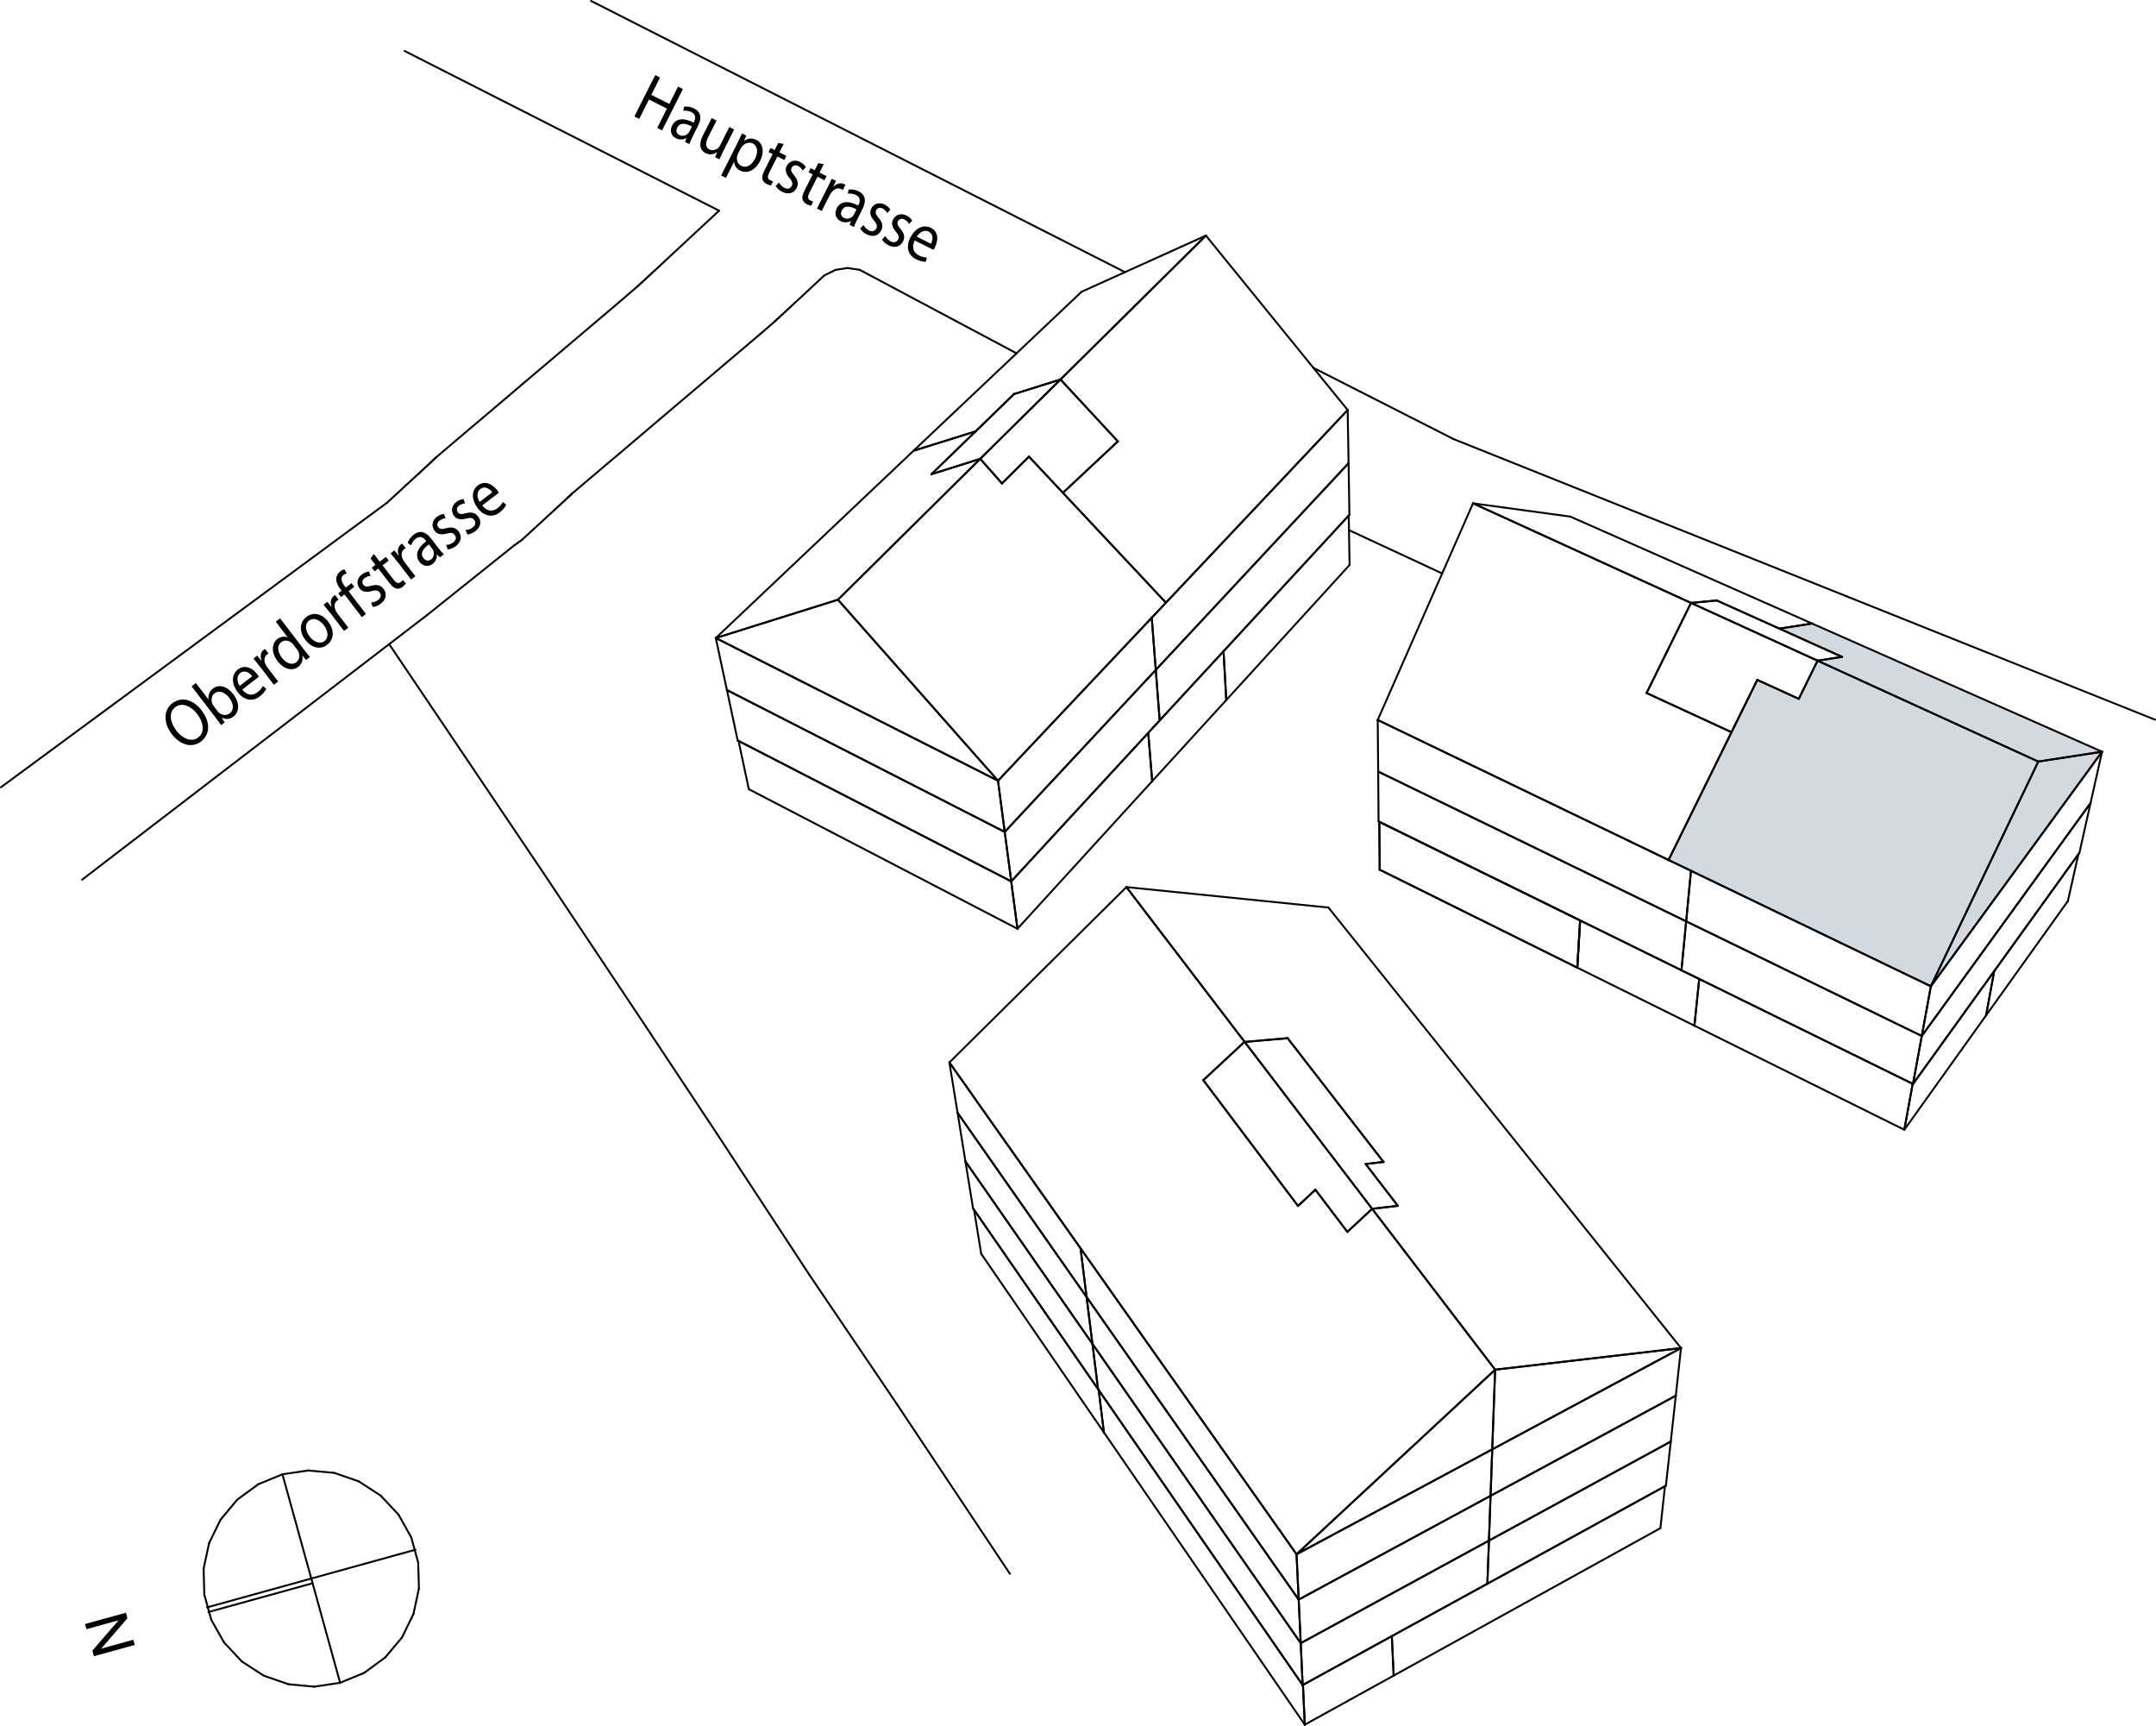 <?xml version="1.0" encoding="UTF-8"?>
<svg xmlns="http://www.w3.org/2000/svg" viewBox="0 0 282.59 226.14">
  <defs>
    <style>
      .cls-1 {
        fill: none;
        stroke: #000;
        stroke-linecap: round;
        stroke-linejoin: round;
        stroke-width: .25px;
      }

      .cls-2 {
        fill: #b5c2c9;
        fill-rule: evenodd;
      }

      .cls-3 {
        opacity: .6;
      }
    </style>
  </defs>
  <g id="A-3.2" class="cls-3">
    <g>
      <polyline class="cls-2" points="218.73 112.72 230.35 89.11 235.79 91.6 238.25 86.6 267.19 99.82 253.1 129.26 218.73 112.72"/>
      <polyline class="cls-2" points="238.25 86.6 241.46 86.1 233.26 82.4 237.54 81.72 275.54 98.53 267.19 99.82 238.25 86.6"/>
      <polyline class="cls-2" points="253.1 129.26 267.19 99.82 275.54 98.53 253.1 129.26"/>
    </g>
  </g>
  <g id="Häuser">
    <line class="cls-1" x1="169.94" y1="203.68" x2="195.97" y2="179.49"/>
    <line class="cls-1" x1="195.97" y1="179.49" x2="179.85" y2="158.41"/>
    <line class="cls-1" x1="179.85" y1="158.41" x2="176.6" y2="161.43"/>
    <line class="cls-1" x1="176.6" y1="161.43" x2="172.41" y2="155.91"/>
    <line class="cls-1" x1="172.41" y1="155.91" x2="170.13" y2="158.03"/>
    <line class="cls-1" x1="170.13" y1="158.03" x2="157.72" y2="141.55"/>
    <line class="cls-1" x1="157.72" y1="141.55" x2="163.11" y2="136.54"/>
    <line class="cls-1" x1="163.11" y1="136.54" x2="163.14" y2="136.54"/>
    <line class="cls-1" x1="163.14" y1="136.54" x2="147.64" y2="116.25"/>
    <line class="cls-1" x1="147.64" y1="116.25" x2="124.44" y2="139.23"/>
    <line class="cls-1" x1="124.44" y1="139.23" x2="141.63" y2="163.59"/>
    <line class="cls-1" x1="141.63" y1="163.59" x2="169.94" y2="203.68"/>
    <line class="cls-1" x1="163.14" y1="136.54" x2="163.11" y2="136.54"/>
    <line class="cls-1" x1="163.11" y1="136.54" x2="157.72" y2="141.55"/>
    <line class="cls-1" x1="157.72" y1="141.55" x2="170.13" y2="158.03"/>
    <line class="cls-1" x1="170.13" y1="158.03" x2="172.41" y2="155.91"/>
    <line class="cls-1" x1="172.41" y1="155.91" x2="176.6" y2="161.43"/>
    <line class="cls-1" x1="176.6" y1="161.43" x2="179.85" y2="158.41"/>
    <line class="cls-1" x1="179.85" y1="158.41" x2="163.14" y2="136.54"/>
    <line class="cls-1" x1="163.14" y1="136.54" x2="179.85" y2="158.41"/>
    <line class="cls-1" x1="179.85" y1="158.41" x2="183.22" y2="158.02"/>
    <line class="cls-1" x1="183.22" y1="158.02" x2="179" y2="152.54"/>
    <line class="cls-1" x1="179" y1="152.54" x2="181.34" y2="152.27"/>
    <line class="cls-1" x1="181.34" y1="152.27" x2="168.77" y2="136.05"/>
    <line class="cls-1" x1="168.77" y1="136.05" x2="163.14" y2="136.54"/>
    <line class="cls-1" x1="168.77" y1="136.05" x2="181.34" y2="152.27"/>
    <line class="cls-1" x1="181.34" y1="152.27" x2="179" y2="152.54"/>
    <line class="cls-1" x1="179" y1="152.54" x2="183.22" y2="158.02"/>
    <line class="cls-1" x1="183.22" y1="158.02" x2="179.85" y2="158.41"/>
    <line class="cls-1" x1="179.85" y1="158.41" x2="195.97" y2="179.49"/>
    <line class="cls-1" x1="195.97" y1="179.49" x2="220.33" y2="176.66"/>
    <line class="cls-1" x1="220.33" y1="176.66" x2="174.12" y2="118.93"/>
    <line class="cls-1" x1="174.12" y1="118.93" x2="147.64" y2="116.25"/>
    <line class="cls-1" x1="147.64" y1="116.25" x2="163.14" y2="136.54"/>
    <line class="cls-1" x1="163.14" y1="136.54" x2="168.77" y2="136.05"/>
    <line class="cls-1" x1="195.59" y1="189.93" x2="220.33" y2="176.66"/>
    <line class="cls-1" x1="220.33" y1="176.66" x2="195.97" y2="179.49"/>
    <line class="cls-1" x1="195.97" y1="179.49" x2="195.59" y2="189.93"/>
    <line class="cls-1" x1="195.97" y1="179.49" x2="169.94" y2="203.68"/>
    <line class="cls-1" x1="169.94" y1="203.68" x2="195.59" y2="189.93"/>
    <line class="cls-1" x1="195.59" y1="189.93" x2="195.97" y2="179.49"/>
    <line class="cls-1" x1="169.94" y1="203.68" x2="141.63" y2="163.59"/>
    <line class="cls-1" x1="141.63" y1="163.59" x2="142.42" y2="169.97"/>
    <line class="cls-1" x1="142.42" y1="169.97" x2="170.22" y2="209.62"/>
    <line class="cls-1" x1="170.22" y1="209.62" x2="169.94" y2="203.68"/>
    <line class="cls-1" x1="195.59" y1="189.93" x2="169.94" y2="203.68"/>
    <line class="cls-1" x1="169.94" y1="203.68" x2="170.22" y2="209.62"/>
    <line class="cls-1" x1="170.22" y1="209.62" x2="195.37" y2="196.02"/>
    <line class="cls-1" x1="195.37" y1="196.02" x2="195.59" y2="189.93"/>
    <line class="cls-1" x1="219.65" y1="182.9" x2="220.33" y2="176.66"/>
    <line class="cls-1" x1="220.33" y1="176.66" x2="195.59" y2="189.93"/>
    <line class="cls-1" x1="195.59" y1="189.93" x2="195.37" y2="196.02"/>
    <line class="cls-1" x1="195.37" y1="196.02" x2="219.65" y2="182.9"/>
    <line class="cls-1" x1="218.99" y1="188.91" x2="219.65" y2="182.9"/>
    <line class="cls-1" x1="219.65" y1="182.9" x2="195.37" y2="196.02"/>
    <line class="cls-1" x1="195.37" y1="196.02" x2="195.16" y2="201.89"/>
    <line class="cls-1" x1="195.16" y1="201.89" x2="218.99" y2="188.91"/>
    <line class="cls-1" x1="195.37" y1="196.02" x2="170.22" y2="209.62"/>
    <line class="cls-1" x1="170.22" y1="209.62" x2="170.49" y2="215.33"/>
    <line class="cls-1" x1="170.49" y1="215.33" x2="195.16" y2="201.89"/>
    <line class="cls-1" x1="195.16" y1="201.89" x2="195.37" y2="196.02"/>
    <line class="cls-1" x1="194.95" y1="207.54" x2="195.16" y2="201.89"/>
    <line class="cls-1" x1="195.16" y1="201.89" x2="170.49" y2="215.33"/>
    <line class="cls-1" x1="170.49" y1="215.33" x2="170.74" y2="220.82"/>
    <line class="cls-1" x1="170.74" y1="220.82" x2="194.95" y2="207.54"/>
    <line class="cls-1" x1="218.35" y1="194.7" x2="218.99" y2="188.91"/>
    <line class="cls-1" x1="218.99" y1="188.91" x2="195.16" y2="201.89"/>
    <line class="cls-1" x1="195.16" y1="201.89" x2="194.95" y2="207.54"/>
    <line class="cls-1" x1="194.95" y1="207.54" x2="218.35" y2="194.7"/>
    <line class="cls-1" x1="217.63" y1="200.26" x2="218.23" y2="194.76"/>
    <line class="cls-1" x1="218.23" y1="194.76" x2="194.95" y2="207.54"/>
    <line class="cls-1" x1="194.95" y1="207.54" x2="182.43" y2="214.41"/>
    <line class="cls-1" x1="182.43" y1="214.41" x2="182.67" y2="219.58"/>
    <line class="cls-1" x1="182.67" y1="219.58" x2="217.63" y2="200.26"/>
    <line class="cls-1" x1="170.74" y1="220.82" x2="170.49" y2="215.33"/>
    <line class="cls-1" x1="170.49" y1="215.33" x2="143.19" y2="176.11"/>
    <line class="cls-1" x1="143.19" y1="176.11" x2="143.92" y2="182.03"/>
    <line class="cls-1" x1="143.92" y1="182.03" x2="170.74" y2="220.82"/>
    <line class="cls-1" x1="170.22" y1="209.62" x2="142.42" y2="169.97"/>
    <line class="cls-1" x1="142.42" y1="169.97" x2="143.19" y2="176.11"/>
    <line class="cls-1" x1="143.19" y1="176.11" x2="170.49" y2="215.33"/>
    <line class="cls-1" x1="170.49" y1="215.33" x2="170.22" y2="209.62"/>
    <line class="cls-1" x1="143.92" y1="182.03" x2="127.67" y2="158.54"/>
    <line class="cls-1" x1="127.67" y1="158.54" x2="128.61" y2="164.31"/>
    <line class="cls-1" x1="128.61" y1="164.31" x2="144.69" y2="187.71"/>
    <line class="cls-1" x1="144.69" y1="187.71" x2="144.01" y2="182.16"/>
    <line class="cls-1" x1="144.01" y1="182.16" x2="143.92" y2="182.03"/>
    <line class="cls-1" x1="143.92" y1="182.03" x2="143.19" y2="176.11"/>
    <line class="cls-1" x1="143.19" y1="176.11" x2="126.54" y2="152.2"/>
    <line class="cls-1" x1="126.54" y1="152.2" x2="127.54" y2="158.35"/>
    <line class="cls-1" x1="127.54" y1="158.35" x2="143.92" y2="182.03"/>
    <line class="cls-1" x1="126.54" y1="152.2" x2="143.19" y2="176.11"/>
    <line class="cls-1" x1="143.19" y1="176.11" x2="142.42" y2="169.97"/>
    <line class="cls-1" x1="142.42" y1="169.97" x2="125.51" y2="145.83"/>
    <line class="cls-1" x1="125.51" y1="145.83" x2="126.54" y2="152.2"/>
    <line class="cls-1" x1="125.51" y1="145.83" x2="142.42" y2="169.97"/>
    <line class="cls-1" x1="142.42" y1="169.97" x2="141.63" y2="163.59"/>
    <line class="cls-1" x1="141.63" y1="163.59" x2="124.44" y2="139.23"/>
    <line class="cls-1" x1="124.44" y1="139.23" x2="125.51" y2="145.83"/>
    <line class="cls-1" x1="170.74" y1="220.82" x2="144.01" y2="182.16"/>
    <line class="cls-1" x1="144.01" y1="182.16" x2="144.69" y2="187.71"/>
    <line class="cls-1" x1="144.69" y1="187.71" x2="171.02" y2="226.01"/>
    <line class="cls-1" x1="171.02" y1="226.01" x2="170.78" y2="220.8"/>
    <line class="cls-1" x1="170.78" y1="220.8" x2="170.74" y2="220.82"/>
    <line class="cls-1" x1="182.43" y1="214.41" x2="170.78" y2="220.8"/>
    <line class="cls-1" x1="170.78" y1="220.8" x2="171.02" y2="226.01"/>
    <line class="cls-1" x1="171.02" y1="226.01" x2="182.67" y2="219.58"/>
    <line class="cls-1" x1="182.67" y1="219.58" x2="182.43" y2="214.41"/>
    <line class="cls-1" x1="207.11" y1="120.62" x2="180.79" y2="107.7"/>
    <line class="cls-1" x1="180.79" y1="107.7" x2="180.84" y2="113.97"/>
    <line class="cls-1" x1="180.84" y1="113.97" x2="206.74" y2="126.81"/>
    <line class="cls-1" x1="206.74" y1="126.81" x2="207.11" y2="120.62"/>
    <line class="cls-1" x1="222.09" y1="134.41" x2="222.72" y2="128.29"/>
    <line class="cls-1" x1="222.72" y1="128.29" x2="220.39" y2="127.15"/>
    <line class="cls-1" x1="220.39" y1="127.15" x2="207.11" y2="120.62"/>
    <line class="cls-1" x1="207.11" y1="120.62" x2="206.74" y2="126.81"/>
    <line class="cls-1" x1="206.74" y1="126.81" x2="222.09" y2="134.41"/>
    <line class="cls-1" x1="250.7" y1="142.03" x2="222.72" y2="128.29"/>
    <line class="cls-1" x1="222.72" y1="128.29" x2="222.09" y2="134.41"/>
    <line class="cls-1" x1="222.09" y1="134.41" x2="249.6" y2="148.05"/>
    <line class="cls-1" x1="249.6" y1="148.05" x2="250.7" y2="142.03"/>
    <line class="cls-1" x1="260.32" y1="133.06" x2="261.38" y2="127.27"/>
    <line class="cls-1" x1="261.38" y1="127.27" x2="250.74" y2="142.05"/>
    <line class="cls-1" x1="250.74" y1="142.05" x2="250.7" y2="142.03"/>
    <line class="cls-1" x1="250.7" y1="142.03" x2="249.6" y2="148.05"/>
    <line class="cls-1" x1="249.6" y1="148.05" x2="260.32" y2="133.06"/>
    <line class="cls-1" x1="271.04" y1="118.08" x2="272.42" y2="111.94"/>
    <line class="cls-1" x1="272.42" y1="111.94" x2="261.38" y2="127.27"/>
    <line class="cls-1" x1="261.38" y1="127.27" x2="260.32" y2="133.06"/>
    <line class="cls-1" x1="260.32" y1="133.06" x2="271.04" y2="118.08"/>
    <line class="cls-1" x1="272.55" y1="111.76" x2="274.01" y2="105.24"/>
    <line class="cls-1" x1="274.01" y1="105.24" x2="251.89" y2="135.76"/>
    <line class="cls-1" x1="251.89" y1="135.76" x2="250.74" y2="142.05"/>
    <line class="cls-1" x1="250.74" y1="142.05" x2="261.38" y2="127.27"/>
    <line class="cls-1" x1="261.38" y1="127.27" x2="272.55" y2="111.76"/>
    <line class="cls-1" x1="275.52" y1="98.51" x2="253.08" y2="129.25"/>
    <line class="cls-1" x1="253.08" y1="129.25" x2="251.89" y2="135.76"/>
    <line class="cls-1" x1="251.89" y1="135.76" x2="274.01" y2="105.24"/>
    <line class="cls-1" x1="274.01" y1="105.24" x2="275.52" y2="98.51"/>
    <line class="cls-1" x1="253.08" y1="129.25" x2="275.52" y2="98.51"/>
    <line class="cls-1" x1="275.52" y1="98.51" x2="267.16" y2="99.8"/>
    <line class="cls-1" x1="267.16" y1="99.8" x2="253.08" y2="129.25"/>
    <line class="cls-1" x1="237.51" y1="81.71" x2="233.23" y2="82.38"/>
    <line class="cls-1" x1="233.23" y1="82.38" x2="241.44" y2="86.08"/>
    <line class="cls-1" x1="241.44" y1="86.08" x2="238.23" y2="86.58"/>
    <line class="cls-1" x1="238.23" y1="86.58" x2="267.16" y2="99.8"/>
    <line class="cls-1" x1="267.16" y1="99.8" x2="275.52" y2="98.51"/>
    <line class="cls-1" x1="275.52" y1="98.51" x2="237.51" y2="81.71"/>
    <line class="cls-1" x1="221.64" y1="79.01" x2="225.02" y2="78.69"/>
    <line class="cls-1" x1="225.02" y1="78.69" x2="233.23" y2="82.38"/>
    <line class="cls-1" x1="233.23" y1="82.38" x2="237.51" y2="81.71"/>
    <line class="cls-1" x1="237.51" y1="81.71" x2="205.83" y2="67.7"/>
    <line class="cls-1" x1="205.83" y1="67.7" x2="193.07" y2="65.96"/>
    <line class="cls-1" x1="193.07" y1="65.96" x2="221.64" y2="79.01"/>
    <line class="cls-1" x1="180.58" y1="94.35" x2="218.7" y2="112.7"/>
    <line class="cls-1" x1="218.7" y1="112.7" x2="226.95" y2="95.95"/>
    <line class="cls-1" x1="226.95" y1="95.95" x2="215.82" y2="90.82"/>
    <line class="cls-1" x1="215.82" y1="90.82" x2="221.64" y2="79.01"/>
    <line class="cls-1" x1="221.64" y1="79.01" x2="193.07" y2="65.96"/>
    <line class="cls-1" x1="193.07" y1="65.96" x2="180.58" y2="94.35"/>
    <line class="cls-1" x1="221.64" y1="79.01" x2="215.82" y2="90.82"/>
    <line class="cls-1" x1="215.82" y1="90.82" x2="226.95" y2="95.95"/>
    <line class="cls-1" x1="226.95" y1="95.95" x2="230.33" y2="89.1"/>
    <line class="cls-1" x1="230.33" y1="89.1" x2="235.77" y2="91.58"/>
    <line class="cls-1" x1="235.77" y1="91.58" x2="238.23" y2="86.58"/>
    <line class="cls-1" x1="238.23" y1="86.58" x2="221.64" y2="79.01"/>
    <line class="cls-1" x1="238.23" y1="86.58" x2="241.44" y2="86.08"/>
    <line class="cls-1" x1="241.44" y1="86.08" x2="225.02" y2="78.69"/>
    <line class="cls-1" x1="225.02" y1="78.69" x2="221.64" y2="79.01"/>
    <line class="cls-1" x1="221.64" y1="79.01" x2="238.23" y2="86.58"/>
    <line class="cls-1" x1="218.7" y1="112.7" x2="253.08" y2="129.25"/>
    <line class="cls-1" x1="253.08" y1="129.25" x2="267.16" y2="99.8"/>
    <line class="cls-1" x1="267.16" y1="99.8" x2="238.23" y2="86.58"/>
    <line class="cls-1" x1="238.23" y1="86.58" x2="235.77" y2="91.58"/>
    <line class="cls-1" x1="235.77" y1="91.58" x2="230.33" y2="89.1"/>
    <line class="cls-1" x1="230.33" y1="89.1" x2="218.7" y2="112.7"/>
    <line class="cls-1" x1="221.01" y1="120.74" x2="251.89" y2="135.76"/>
    <line class="cls-1" x1="251.89" y1="135.76" x2="253.08" y2="129.25"/>
    <line class="cls-1" x1="253.08" y1="129.25" x2="221.64" y2="114.11"/>
    <line class="cls-1" x1="221.64" y1="114.11" x2="221.01" y2="120.74"/>
    <line class="cls-1" x1="250.74" y1="142.05" x2="251.89" y2="135.76"/>
    <line class="cls-1" x1="251.89" y1="135.76" x2="221.01" y2="120.74"/>
    <line class="cls-1" x1="221.01" y1="120.74" x2="220.39" y2="127.15"/>
    <line class="cls-1" x1="220.39" y1="127.15" x2="222.72" y2="128.29"/>
    <line class="cls-1" x1="222.72" y1="128.29" x2="250.74" y2="142.05"/>
    <line class="cls-1" x1="180.79" y1="107.7" x2="207.11" y2="120.62"/>
    <line class="cls-1" x1="207.11" y1="120.62" x2="220.39" y2="127.15"/>
    <line class="cls-1" x1="220.39" y1="127.15" x2="221.01" y2="120.74"/>
    <line class="cls-1" x1="221.01" y1="120.74" x2="180.64" y2="101.11"/>
    <line class="cls-1" x1="180.64" y1="101.11" x2="180.69" y2="107.65"/>
    <line class="cls-1" x1="180.69" y1="107.65" x2="180.79" y2="107.7"/>
    <line class="cls-1" x1="218.7" y1="112.7" x2="180.58" y2="94.35"/>
    <line class="cls-1" x1="180.58" y1="94.35" x2="180.64" y2="101.11"/>
    <line class="cls-1" x1="180.64" y1="101.11" x2="221.01" y2="120.74"/>
    <line class="cls-1" x1="221.01" y1="120.74" x2="221.64" y2="114.11"/>
    <line class="cls-1" x1="221.64" y1="114.11" x2="218.7" y2="112.7"/>
    <line class="cls-1" x1="119.74" y1="59.07" x2="93.82" y2="83.61"/>
    <line class="cls-1" x1="93.82" y1="83.61" x2="109.83" y2="78.59"/>
    <line class="cls-1" x1="109.83" y1="78.59" x2="128.48" y2="60.13"/>
    <line class="cls-1" x1="128.48" y1="60.13" x2="122.09" y2="62.14"/>
    <line class="cls-1" x1="122.09" y1="62.14" x2="127.87" y2="56.53"/>
    <line class="cls-1" x1="127.87" y1="56.53" x2="119.74" y2="59.07"/>
    <line class="cls-1" x1="109.83" y1="78.59" x2="130.81" y2="102.31"/>
    <line class="cls-1" x1="130.81" y1="102.31" x2="152.82" y2="78.98"/>
    <line class="cls-1" x1="152.82" y1="78.98" x2="134.87" y2="59.84"/>
    <line class="cls-1" x1="134.87" y1="59.84" x2="131.33" y2="63.35"/>
    <line class="cls-1" x1="131.33" y1="63.35" x2="128.48" y2="60.13"/>
    <line class="cls-1" x1="128.48" y1="60.13" x2="109.83" y2="78.59"/>
    <line class="cls-1" x1="128.48" y1="60.13" x2="131.33" y2="63.35"/>
    <line class="cls-1" x1="131.33" y1="63.35" x2="134.87" y2="59.84"/>
    <line class="cls-1" x1="134.87" y1="59.84" x2="139.32" y2="64.58"/>
    <line class="cls-1" x1="139.32" y1="64.58" x2="146.52" y2="57.84"/>
    <line class="cls-1" x1="146.52" y1="57.84" x2="139" y2="49.73"/>
    <line class="cls-1" x1="139" y1="49.73" x2="128.48" y2="60.13"/>
    <line class="cls-1" x1="141.77" y1="38.23" x2="119.74" y2="59.07"/>
    <line class="cls-1" x1="119.74" y1="59.07" x2="127.87" y2="56.53"/>
    <line class="cls-1" x1="127.87" y1="56.53" x2="132.91" y2="51.64"/>
    <line class="cls-1" x1="132.91" y1="51.64" x2="139" y2="49.73"/>
    <line class="cls-1" x1="139" y1="49.73" x2="158.06" y2="30.87"/>
    <line class="cls-1" x1="158.06" y1="30.87" x2="141.77" y2="38.23"/>
    <line class="cls-1" x1="128.48" y1="60.13" x2="139" y2="49.73"/>
    <line class="cls-1" x1="139" y1="49.73" x2="132.91" y2="51.64"/>
    <line class="cls-1" x1="132.91" y1="51.64" x2="122.09" y2="62.14"/>
    <line class="cls-1" x1="122.09" y1="62.14" x2="128.48" y2="60.13"/>
    <line class="cls-1" x1="158.06" y1="30.87" x2="139" y2="49.73"/>
    <line class="cls-1" x1="139" y1="49.73" x2="146.52" y2="57.84"/>
    <line class="cls-1" x1="146.52" y1="57.84" x2="139.32" y2="64.58"/>
    <line class="cls-1" x1="139.32" y1="64.58" x2="152.82" y2="78.98"/>
    <line class="cls-1" x1="152.82" y1="78.98" x2="176.64" y2="53.73"/>
    <line class="cls-1" x1="176.64" y1="53.73" x2="158.06" y2="30.87"/>
    <line class="cls-1" x1="93.82" y1="83.61" x2="130.81" y2="102.31"/>
    <line class="cls-1" x1="130.81" y1="102.31" x2="109.83" y2="78.59"/>
    <line class="cls-1" x1="109.83" y1="78.59" x2="93.82" y2="83.61"/>
    <line class="cls-1" x1="95.28" y1="90.43" x2="131.69" y2="109.02"/>
    <line class="cls-1" x1="131.69" y1="109.02" x2="130.81" y2="102.31"/>
    <line class="cls-1" x1="130.81" y1="102.31" x2="93.82" y2="83.61"/>
    <line class="cls-1" x1="93.82" y1="83.61" x2="95.28" y2="90.43"/>
    <line class="cls-1" x1="132.55" y1="115.5" x2="131.69" y2="109.02"/>
    <line class="cls-1" x1="131.69" y1="109.02" x2="95.28" y2="90.43"/>
    <line class="cls-1" x1="95.28" y1="90.43" x2="96.69" y2="97.04"/>
    <line class="cls-1" x1="96.69" y1="97.04" x2="132.55" y2="115.5"/>
    <line class="cls-1" x1="133.36" y1="121.71" x2="132.54" y2="115.5"/>
    <line class="cls-1" x1="132.54" y1="115.5" x2="96.8" y2="97.09"/>
    <line class="cls-1" x1="96.8" y1="97.09" x2="98.15" y2="103.42"/>
    <line class="cls-1" x1="98.15" y1="103.42" x2="133.36" y2="121.71"/>
    <line class="cls-1" x1="176.78" y1="67.56" x2="160.37" y2="85.35"/>
    <line class="cls-1" x1="160.37" y1="85.35" x2="160.73" y2="91.74"/>
    <line class="cls-1" x1="160.73" y1="91.74" x2="176.89" y2="74.04"/>
    <line class="cls-1" x1="176.89" y1="74.04" x2="176.78" y2="67.56"/>
    <line class="cls-1" x1="176.87" y1="67.46" x2="176.76" y2="60.7"/>
    <line class="cls-1" x1="176.76" y1="60.7" x2="151.49" y2="87.79"/>
    <line class="cls-1" x1="151.49" y1="87.79" x2="152" y2="94.41"/>
    <line class="cls-1" x1="152" y1="94.41" x2="176.87" y2="67.46"/>
    <line class="cls-1" x1="176.64" y1="53.73" x2="152.82" y2="78.98"/>
    <line class="cls-1" x1="152.82" y1="78.98" x2="150.96" y2="80.95"/>
    <line class="cls-1" x1="150.96" y1="80.95" x2="151.49" y2="87.79"/>
    <line class="cls-1" x1="151.49" y1="87.79" x2="176.76" y2="60.7"/>
    <line class="cls-1" x1="176.76" y1="60.7" x2="176.64" y2="53.73"/>
    <line class="cls-1" x1="150.96" y1="80.95" x2="130.81" y2="102.31"/>
    <line class="cls-1" x1="130.81" y1="102.31" x2="131.69" y2="109.02"/>
    <line class="cls-1" x1="131.69" y1="109.02" x2="151.49" y2="87.79"/>
    <line class="cls-1" x1="151.49" y1="87.79" x2="150.96" y2="80.95"/>
    <line class="cls-1" x1="151.49" y1="87.79" x2="131.69" y2="109.02"/>
    <line class="cls-1" x1="131.69" y1="109.02" x2="132.55" y2="115.5"/>
    <line class="cls-1" x1="132.55" y1="115.5" x2="152" y2="94.41"/>
    <line class="cls-1" x1="152" y1="94.41" x2="151.49" y2="87.79"/>
    <line class="cls-1" x1="160.37" y1="85.35" x2="152" y2="94.41"/>
    <line class="cls-1" x1="152" y1="94.41" x2="150.5" y2="96.05"/>
    <line class="cls-1" x1="150.5" y1="96.05" x2="151.02" y2="102.37"/>
    <line class="cls-1" x1="151.02" y1="102.37" x2="160.73" y2="91.74"/>
    <line class="cls-1" x1="160.73" y1="91.74" x2="160.37" y2="85.35"/>
    <line class="cls-1" x1="132.54" y1="115.5" x2="133.36" y2="121.71"/>
    <line class="cls-1" x1="133.36" y1="121.71" x2="151.02" y2="102.37"/>
    <line class="cls-1" x1="151.02" y1="102.37" x2="150.5" y2="96.05"/>
    <line class="cls-1" x1="150.5" y1="96.05" x2="132.54" y2="115.5"/>
    <line class="cls-1" x1="112.68" y1="35.36" x2="133.24" y2="46.3"/>
    <line class="cls-1" x1="55.53" y1="80.96" x2="55.53" y2="80.96"/>
    <line class="cls-1" x1="71.33" y1="114.55" x2="84.61" y2="134.46"/>
    <line class="cls-1" x1="61.42" y1="99.85" x2="71.33" y2="114.55"/>
    <line class="cls-1" x1="52.26" y1="86.27" x2="61.42" y2="99.85"/>
    <line class="cls-1" x1="51.01" y1="84.41" x2="52.26" y2="86.27"/>
    <line class="cls-1" x1="117.5" y1="183.92" x2="132.37" y2="206.24"/>
    <line class="cls-1" x1="106.04" y1="166.99" x2="117.5" y2="183.92"/>
    <line class="cls-1" x1="93.97" y1="148.57" x2="106.04" y2="166.99"/>
    <line class="cls-1" x1="84.61" y1="134.46" x2="93.97" y2="148.57"/>
    <line class="cls-1" x1="189.03" y1="75.15" x2="176.81" y2="69.47"/>
    <line class="cls-1" x1="68.46" y1="70.71" x2="68.49" y2="70.67"/>
    <line class="cls-1" x1="68.49" y1="70.67" x2="70.02" y2="69.27"/>
    <line class="cls-1" x1="70.02" y1="69.27" x2="71.01" y2="68.36"/>
    <line class="cls-1" x1="71.01" y1="68.36" x2="71.71" y2="67.71"/>
    <line class="cls-1" x1="71.71" y1="67.71" x2="72.24" y2="67.23"/>
    <line class="cls-1" x1="72.24" y1="67.23" x2="72.65" y2="66.85"/>
    <line class="cls-1" x1="72.65" y1="66.85" x2="72.98" y2="66.54"/>
    <line class="cls-1" x1="72.98" y1="66.54" x2="73.26" y2="66.29"/>
    <line class="cls-1" x1="73.26" y1="66.29" x2="73.49" y2="66.08"/>
    <line class="cls-1" x1="73.49" y1="66.08" x2="73.68" y2="65.9"/>
    <line class="cls-1" x1="73.68" y1="65.9" x2="73.86" y2="65.74"/>
    <line class="cls-1" x1="73.86" y1="65.74" x2="74.01" y2="65.6"/>
    <line class="cls-1" x1="74.01" y1="65.6" x2="74.14" y2="65.47"/>
    <line class="cls-1" x1="74.14" y1="65.47" x2="74.27" y2="65.36"/>
    <line class="cls-1" x1="74.27" y1="65.36" x2="74.38" y2="65.25"/>
    <line class="cls-1" x1="74.38" y1="65.25" x2="74.48" y2="65.15"/>
    <line class="cls-1" x1="74.48" y1="65.15" x2="74.58" y2="65.06"/>
    <line class="cls-1" x1="74.58" y1="65.06" x2="74.67" y2="64.98"/>
    <line class="cls-1" x1="74.67" y1="64.98" x2="74.76" y2="64.9"/>
    <line class="cls-1" x1="74.76" y1="64.9" x2="74.84" y2="64.82"/>
    <line class="cls-1" x1="74.84" y1="64.82" x2="74.91" y2="64.75"/>
    <line class="cls-1" x1="74.91" y1="64.75" x2="74.95" y2="64.71"/>
    <line class="cls-1" x1="74.95" y1="64.71" x2="79.57" y2="60.79"/>
    <line class="cls-1" x1="79.57" y1="60.79" x2="81.14" y2="59.47"/>
    <line class="cls-1" x1="81.14" y1="59.47" x2="86.38" y2="55.02"/>
    <line class="cls-1" x1="86.38" y1="55.02" x2="99.6" y2="43.81"/>
    <line class="cls-1" x1="99.6" y1="43.81" x2="101.41" y2="42.25"/>
    <line class="cls-1" x1="101.41" y1="42.25" x2="101.54" y2="42.13"/>
    <line class="cls-1" x1="101.54" y1="42.13" x2="101.69" y2="42"/>
    <line class="cls-1" x1="101.69" y1="42" x2="101.84" y2="41.85"/>
    <line class="cls-1" x1="101.84" y1="41.85" x2="102.01" y2="41.7"/>
    <line class="cls-1" x1="102.01" y1="41.7" x2="102.19" y2="41.53"/>
    <line class="cls-1" x1="102.19" y1="41.53" x2="102.39" y2="41.34"/>
    <line class="cls-1" x1="102.39" y1="41.34" x2="102.63" y2="41.13"/>
    <line class="cls-1" x1="102.63" y1="41.13" x2="102.9" y2="40.88"/>
    <line class="cls-1" x1="102.9" y1="40.88" x2="103.23" y2="40.57"/>
    <line class="cls-1" x1="103.23" y1="40.57" x2="103.63" y2="40.2"/>
    <line class="cls-1" x1="103.63" y1="40.2" x2="104.15" y2="39.71"/>
    <line class="cls-1" x1="104.15" y1="39.71" x2="104.86" y2="39.06"/>
    <line class="cls-1" x1="104.86" y1="39.06" x2="105.88" y2="38.11"/>
    <line class="cls-1" x1="105.88" y1="38.11" x2="107.51" y2="36.59"/>
    <line class="cls-1" x1="107.51" y1="36.59" x2="108.06" y2="36.08"/>
    <line class="cls-1" x1="10.76" y1="115.28" x2="55.98" y2="80.6"/>
    <line class="cls-1" x1="55.98" y1="80.6" x2="67.41" y2="71.46"/>
    <line class="cls-1" x1="67.41" y1="71.46" x2="67.56" y2="71.36"/>
    <line class="cls-1" x1="67.56" y1="71.36" x2="67.8" y2="71.19"/>
    <line class="cls-1" x1="67.8" y1="71.19" x2="68.1" y2="70.97"/>
    <line class="cls-1" x1="68.1" y1="70.97" x2="68.46" y2="70.71"/>
    <line class="cls-1" x1=".12" y1="103.17" x2="50.7" y2="65.9"/>
    <line class="cls-1" x1="50.7" y1="65.9" x2="52.22" y2="64.51"/>
    <line class="cls-1" x1="52.22" y1="64.51" x2="53.21" y2="63.59"/>
    <line class="cls-1" x1="53.21" y1="63.59" x2="53.92" y2="62.94"/>
    <line class="cls-1" x1="53.92" y1="62.94" x2="54.44" y2="62.46"/>
    <line class="cls-1" x1="54.44" y1="62.46" x2="54.86" y2="62.08"/>
    <line class="cls-1" x1="54.86" y1="62.08" x2="55.19" y2="61.78"/>
    <line class="cls-1" x1="55.19" y1="61.78" x2="55.46" y2="61.52"/>
    <line class="cls-1" x1="55.46" y1="61.52" x2="55.69" y2="61.31"/>
    <line class="cls-1" x1="55.69" y1="61.31" x2="55.89" y2="61.13"/>
    <line class="cls-1" x1="55.89" y1="61.13" x2="56.06" y2="60.97"/>
    <line class="cls-1" x1="56.06" y1="60.97" x2="56.21" y2="60.83"/>
    <line class="cls-1" x1="56.21" y1="60.83" x2="56.35" y2="60.7"/>
    <line class="cls-1" x1="56.35" y1="60.7" x2="56.47" y2="60.59"/>
    <line class="cls-1" x1="56.47" y1="60.59" x2="56.58" y2="60.48"/>
    <line class="cls-1" x1="56.58" y1="60.48" x2="56.69" y2="60.38"/>
    <line class="cls-1" x1="56.69" y1="60.38" x2="56.78" y2="60.29"/>
    <line class="cls-1" x1="56.78" y1="60.29" x2="56.87" y2="60.21"/>
    <line class="cls-1" x1="56.87" y1="60.21" x2="56.96" y2="60.13"/>
    <line class="cls-1" x1="56.96" y1="60.13" x2="57.04" y2="60.05"/>
    <line class="cls-1" x1="57.04" y1="60.05" x2="57.12" y2="59.98"/>
    <line class="cls-1" x1="57.12" y1="59.98" x2="57.15" y2="59.94"/>
    <line class="cls-1" x1="57.15" y1="59.94" x2="61.77" y2="56.02"/>
    <line class="cls-1" x1="61.77" y1="56.02" x2="63.34" y2="54.7"/>
    <line class="cls-1" x1="63.34" y1="54.7" x2="68.58" y2="50.25"/>
    <line class="cls-1" x1="68.58" y1="50.25" x2="81.81" y2="39.04"/>
    <line class="cls-1" x1="81.81" y1="39.04" x2="83.61" y2="37.48"/>
    <line class="cls-1" x1="83.61" y1="37.48" x2="83.75" y2="37.36"/>
    <line class="cls-1" x1="83.75" y1="37.36" x2="83.89" y2="37.22"/>
    <line class="cls-1" x1="83.89" y1="37.22" x2="84.04" y2="37.09"/>
    <line class="cls-1" x1="84.04" y1="37.09" x2="84.21" y2="36.93"/>
    <line class="cls-1" x1="84.21" y1="36.93" x2="84.39" y2="36.76"/>
    <line class="cls-1" x1="84.39" y1="36.76" x2="84.6" y2="36.58"/>
    <line class="cls-1" x1="84.6" y1="36.58" x2="84.83" y2="36.36"/>
    <line class="cls-1" x1="84.83" y1="36.36" x2="85.1" y2="36.11"/>
    <line class="cls-1" x1="85.1" y1="36.11" x2="85.43" y2="35.8"/>
    <line class="cls-1" x1="85.43" y1="35.8" x2="85.84" y2="35.43"/>
    <line class="cls-1" x1="85.84" y1="35.43" x2="86.36" y2="34.95"/>
    <line class="cls-1" x1="86.36" y1="34.95" x2="87.06" y2="34.29"/>
    <line class="cls-1" x1="87.06" y1="34.29" x2="88.08" y2="33.34"/>
    <line class="cls-1" x1="88.08" y1="33.34" x2="89.72" y2="31.82"/>
    <line class="cls-1" x1="89.72" y1="31.82" x2="94.25" y2="27.61"/>
    <line class="cls-1" x1="108.06" y1="36.08" x2="109.5" y2="35.37"/>
    <line class="cls-1" x1="109.5" y1="35.37" x2="111.09" y2="35.12"/>
    <line class="cls-1" x1="111.09" y1="35.12" x2="112.68" y2="35.36"/>
    <line class="cls-1" x1="94.25" y1="27.61" x2="53.03" y2="6.68"/>
    <line class="cls-1" x1="190.52" y1="57.54" x2="172.16" y2="48.21"/>
    <line class="cls-1" x1="147.45" y1="35.66" x2="77.47" y2=".12"/>
    <line class="cls-1" x1="282.46" y1="94.31" x2="190.52" y2="57.54"/>
    <line class="cls-1" x1="206.74" y1="126.81" x2="207.11" y2="120.62"/>
    <line class="cls-1" x1="207.11" y1="120.62" x2="180.79" y2="107.7"/>
    <line class="cls-1" x1="180.79" y1="107.7" x2="180.84" y2="113.97"/>
    <line class="cls-1" x1="180.84" y1="113.97" x2="206.74" y2="126.81"/>
    <g>
      <path d="M86.51,10.16l-1.14,2.27,2.36,1.19,1.14-2.27.64.32-2.73,5.42-.64-.32,1.28-2.54-2.36-1.19-1.28,2.54-.63-.32,2.73-5.42.63.32Z"/>
      <path d="M89.78,18.61l.2-.52h-.02c-.35.2-.86.28-1.36.03-.71-.36-.79-1.09-.51-1.66.47-.94,1.49-1.08,2.83-.39l.04-.08c.16-.32.37-.94-.34-1.3-.33-.16-.72-.22-1.06-.17l.09-.54c.39-.06.88.01,1.32.23,1.07.54.92,1.48.53,2.26l-.73,1.46c-.17.34-.32.68-.41.96l-.58-.29ZM90.69,16.58c-.69-.37-1.54-.63-1.92.13-.23.46-.07.81.26.98.46.23.91.05,1.17-.22.06-.06.11-.13.15-.21l.34-.67Z"/>
      <path d="M94.8,19.8c-.2.4-.37.76-.51,1.08l-.56-.29.28-.65h-.01c-.33.22-.9.45-1.52.13-.55-.28-1.04-.95-.35-2.31l1.15-2.28.64.32-1.09,2.16c-.37.74-.42,1.34.16,1.63.43.21.89.03,1.16-.22.09-.09.17-.2.24-.33l1.2-2.39.64.32-1.43,2.83Z"/>
      <path d="M96.64,18.77c.25-.5.44-.91.61-1.28l.57.29-.31.68h.01c.5-.34,1.05-.41,1.63-.12.85.43,1.08,1.54.49,2.72-.7,1.4-1.82,1.71-2.64,1.29-.46-.23-.76-.66-.77-1.15h-.01s-1.07,2.11-1.07,2.11l-.63-.32,2.12-4.21ZM96.74,20.13c-.05.1-.09.21-.12.3-.13.55.08,1.08.54,1.31.67.34,1.37-.08,1.82-.97.39-.78.36-1.63-.31-1.97-.43-.22-1.01-.08-1.4.39-.07.08-.14.17-.19.27l-.34.67Z"/>
      <path d="M102.72,18.85l-.56,1.12.91.46-.27.54-.91-.46-1.06,2.1c-.24.48-.26.82.1,1,.17.08.3.12.39.14l-.24.54c-.15,0-.37-.06-.61-.19-.3-.15-.48-.37-.54-.64-.07-.3.03-.68.27-1.14l1.07-2.12-.54-.27.27-.54.54.27.47-.93.71.13Z"/>
      <path d="M102.1,23.91c.12.23.38.54.7.7.46.23.81.09.97-.24.17-.34.08-.61-.29-1.04-.5-.57-.61-1.1-.37-1.57.32-.63,1.03-.91,1.78-.53.35.18.61.45.74.68l-.42.43c-.09-.17-.28-.42-.6-.59-.38-.19-.71-.05-.85.24-.16.32-.02.57.33,1,.48.56.62,1.06.33,1.64-.34.68-1.06.92-1.9.51-.38-.19-.69-.48-.85-.76l.43-.46Z"/>
      <path d="M107.98,21.5l-.56,1.12.91.46-.27.54-.91-.46-1.06,2.1c-.24.48-.26.82.1,1,.17.08.3.12.39.14l-.24.54c-.15,0-.37-.06-.61-.19-.3-.15-.48-.37-.54-.64-.08-.3.03-.68.26-1.14l1.07-2.12-.54-.27.27-.54.54.27.47-.93.72.13Z"/>
      <path d="M108.43,24.65c.23-.46.42-.86.58-1.23l.56.28-.36.77h.03c.42-.43.97-.56,1.4-.35.07.04.12.07.17.12l-.34.67c-.06-.05-.12-.09-.21-.13-.45-.23-.96,0-1.31.48-.06.09-.13.2-.2.31l-1.04,2.08-.63-.32,1.35-2.68Z"/>
      <path d="M111.35,29.47l.2-.52h-.02c-.35.2-.86.28-1.36.03-.71-.36-.79-1.09-.51-1.66.47-.94,1.49-1.08,2.83-.39l.04-.08c.16-.32.37-.94-.34-1.3-.33-.16-.72-.22-1.06-.17l.09-.54c.39-.06.88.01,1.32.23,1.07.54.92,1.48.53,2.26l-.73,1.46c-.17.34-.32.68-.41.96l-.58-.29ZM112.26,27.44c-.69-.37-1.54-.63-1.92.13-.23.46-.07.81.26.98.46.23.91.05,1.17-.22.06-.06.11-.13.15-.21l.34-.68Z"/>
      <path d="M113.18,29.49c.12.23.38.54.7.7.46.23.81.08.97-.24.17-.34.08-.61-.29-1.04-.5-.57-.61-1.1-.37-1.57.32-.63,1.03-.91,1.78-.53.35.18.61.45.74.67l-.42.43c-.09-.17-.28-.42-.6-.59-.38-.19-.71-.05-.85.24-.16.32-.02.57.33,1,.48.56.62,1.06.33,1.64-.34.68-1.06.92-1.9.51-.38-.19-.69-.48-.85-.76l.43-.46Z"/>
      <path d="M116.04,30.93c.12.23.38.54.7.7.46.23.81.09.97-.24.17-.34.08-.61-.29-1.04-.5-.57-.61-1.1-.37-1.57.32-.63,1.03-.91,1.78-.53.36.18.61.45.74.67l-.42.43c-.09-.17-.28-.42-.6-.59-.38-.19-.71-.05-.85.24-.16.32-.03.57.33,1,.48.56.62,1.06.33,1.64-.34.68-1.06.92-1.9.51-.38-.19-.69-.48-.85-.76l.43-.46Z"/>
      <path d="M119.9,31.5c-.47.96-.12,1.63.52,1.96.46.23.78.28,1.07.29l-.15.56c-.28,0-.73-.07-1.29-.35-1.08-.54-1.33-1.66-.73-2.83.59-1.17,1.68-1.79,2.7-1.27,1.14.58.88,1.85.52,2.56-.07.15-.14.25-.19.32l-2.46-1.24ZM122.02,31.94c.23-.45.41-1.23-.3-1.59-.64-.32-1.26.19-1.56.66l1.86.94Z"/>
    </g>
    <g>
      <path d="M26.42,93.09c1.27,1.66,1.04,3.23-.07,4.08-1.14.88-2.7.51-3.82-.95-1.17-1.53-1.08-3.19.07-4.07,1.18-.91,2.72-.49,3.82.94ZM23.11,95.75c.79,1.03,2,1.57,2.88.89.89-.68.69-1.97-.14-3.07-.73-.96-1.95-1.61-2.88-.9-.93.71-.66,2.02.15,3.07Z"/>
      <path d="M28.98,95.03c-.17-.25-.42-.61-.66-.91l-3.21-4.18.56-.43,1.67,2.17h.01c-.1-.55.07-1.08.57-1.46.77-.59,1.87-.3,2.66.76.95,1.24.72,2.39.02,2.92-.45.35-.96.43-1.54.15h-.02s.41.61.41.61l-.49.37ZM28.5,93.19c.06.08.13.15.2.21.44.35,1,.4,1.41.08.59-.45.53-1.26-.07-2.05-.53-.69-1.31-1.04-1.91-.58-.39.3-.52.86-.27,1.43.04.08.09.18.17.28l.48.62Z"/>
      <path d="M31.74,90.35c.66.84,1.42.82,1.99.38.41-.31.59-.58.73-.84l.44.38c-.12.25-.38.63-.87,1.01-.96.73-2.07.47-2.87-.57-.8-1.04-.88-2.29.03-2.98,1.02-.78,2.05,0,2.54.64.1.13.16.24.21.31l-2.19,1.68ZM33.06,88.62c-.3-.4-.93-.91-1.57-.42-.57.44-.37,1.22-.08,1.69l1.65-1.27Z"/>
      <path d="M34.06,87.36c-.31-.41-.59-.75-.85-1.06l.5-.38.54.67.03-.02c-.21-.57-.1-1.13.28-1.42.06-.05.12-.08.18-.1l.46.59c-.07.03-.13.07-.21.13-.4.31-.42.86-.14,1.39.05.1.12.21.2.31l1.41,1.84-.56.43-1.82-2.38Z"/>
      <path d="M36.72,81.04l3.2,4.18c.24.31.51.65.71.87l-.51.39-.49-.58h-.01c.12.53-.03,1.11-.54,1.5-.75.58-1.87.31-2.68-.74-.89-1.15-.79-2.35-.03-2.93.48-.36.99-.36,1.34-.19h.01s-1.58-2.07-1.58-2.07l.57-.43ZM38.47,84.5c-.06-.08-.15-.18-.23-.25-.39-.34-.95-.43-1.38-.1-.58.45-.49,1.29.09,2.05.54.7,1.29,1.04,1.9.57.38-.29.51-.84.25-1.39-.04-.1-.11-.19-.18-.29l-.46-.6Z"/>
      <path d="M43.02,81.48c.98,1.28.61,2.45-.14,3.02-.84.65-2.02.46-2.85-.64-.89-1.16-.73-2.36.14-3.02.89-.69,2.05-.43,2.86.63ZM40.58,83.41c.58.76,1.41,1.03,1.96.6.54-.41.51-1.29-.08-2.07-.45-.59-1.28-1.13-1.95-.61-.67.51-.43,1.42.07,2.08Z"/>
      <path d="M43.25,80.31c-.31-.41-.59-.75-.85-1.06l.5-.38.54.66.03-.02c-.21-.57-.1-1.13.28-1.42.06-.05.12-.08.18-.1l.46.59c-.07.03-.13.07-.21.13-.4.31-.42.86-.14,1.39.05.1.12.21.2.31l1.41,1.84-.56.43-1.82-2.38Z"/>
      <path d="M47.43,80.88l-2.28-2.98-.44.34-.37-.48.44-.34-.13-.16c-.37-.49-.62-1-.57-1.48.04-.39.25-.7.51-.9.2-.15.41-.24.56-.27l.29.54c-.12.02-.26.07-.42.2-.48.37-.24.94.16,1.46l.14.19.75-.58.37.48-.75.58,2.28,2.98-.56.43Z"/>
      <path d="M48.62,78.95c.26,0,.66-.1.94-.32.41-.32.43-.69.21-.98-.23-.3-.52-.34-1.07-.19-.73.21-1.26.07-1.57-.35-.43-.56-.37-1.33.3-1.84.32-.24.67-.35.93-.37l.21.57c-.19,0-.5.07-.79.29-.33.26-.36.61-.16.87.22.29.5.27,1.04.13.72-.19,1.22-.1,1.62.42.46.61.37,1.36-.37,1.93-.34.26-.73.41-1.05.43l-.23-.59Z"/>
      <path d="M49.01,72.61l.76.99.81-.62.37.48-.81.62,1.43,1.86c.33.43.62.59.94.35.15-.11.24-.22.29-.29l.39.45c-.07.13-.22.3-.44.47-.26.2-.55.27-.81.2-.3-.06-.6-.33-.91-.73l-1.45-1.89-.48.37-.37-.48.48-.37-.64-.83.43-.59Z"/>
      <path d="M52.04,73.57c-.31-.41-.59-.75-.85-1.06l.5-.38.54.66.03-.02c-.21-.57-.1-1.13.28-1.42.06-.05.12-.08.18-.1l.46.59c-.07.03-.13.07-.21.13-.4.31-.42.86-.14,1.39.05.1.12.21.2.31l1.41,1.84-.56.43-1.82-2.38Z"/>
      <path d="M57.66,73.04l-.38-.4h-.02c.04.42-.11.92-.56,1.26-.63.48-1.33.24-1.71-.26-.64-.84-.32-1.81.88-2.72l-.05-.07c-.22-.29-.68-.75-1.32-.26-.29.22-.52.55-.61.88l-.45-.32c.11-.38.39-.79.79-1.09.95-.73,1.74-.19,2.27.51l.99,1.29c.23.3.47.58.69.79l-.52.39ZM56.22,71.34c-.63.46-1.24,1.12-.72,1.79.31.41.7.41.99.19.41-.31.44-.79.31-1.16-.03-.08-.07-.16-.12-.22l-.46-.6Z"/>
      <path d="M58.46,71.41c.26,0,.65-.1.94-.32.41-.32.43-.69.21-.98-.23-.3-.52-.34-1.07-.19-.73.21-1.26.07-1.57-.35-.43-.56-.37-1.33.29-1.84.32-.24.67-.35.93-.37l.21.57c-.19,0-.5.07-.79.29-.34.26-.36.61-.16.87.22.29.5.27,1.04.13.72-.19,1.22-.1,1.62.42.46.61.37,1.36-.37,1.93-.34.26-.73.41-1.05.43l-.23-.59Z"/>
      <path d="M61.01,69.45c.26,0,.65-.1.94-.32.41-.32.43-.69.21-.98-.23-.3-.52-.34-1.07-.19-.73.21-1.26.07-1.57-.35-.43-.56-.37-1.33.3-1.84.31-.24.67-.35.93-.37l.21.57c-.19,0-.5.07-.79.29-.33.26-.36.61-.16.87.22.29.5.27,1.04.13.71-.19,1.22-.1,1.62.42.47.61.37,1.36-.37,1.93-.34.26-.73.41-1.05.43l-.23-.59Z"/>
      <path d="M63.2,66.23c.66.84,1.42.82,1.99.38.41-.31.59-.58.72-.84l.44.38c-.12.25-.38.63-.87,1.01-.96.73-2.07.47-2.87-.57-.8-1.04-.88-2.29.03-2.98,1.02-.78,2.05,0,2.54.64.1.13.16.24.21.31l-2.19,1.68ZM64.52,64.51c-.3-.4-.93-.91-1.57-.42-.57.44-.37,1.22-.08,1.69l1.65-1.27Z"/>
    </g>
  </g>
  <g id="Kompass">
    <g>
      <line class="cls-1" x1="44.58" y1="220.52" x2="41.2" y2="221.03"/>
      <line class="cls-1" x1="41.2" y1="221.03" x2="37.8" y2="220.71"/>
      <line class="cls-1" x1="37.8" y1="220.71" x2="34.57" y2="219.59"/>
      <line class="cls-1" x1="34.57" y1="219.59" x2="31.7" y2="217.73"/>
      <line class="cls-1" x1="31.7" y1="217.73" x2="29.37" y2="215.24"/>
      <line class="cls-1" x1="29.37" y1="215.24" x2="27.69" y2="212.26"/>
      <line class="cls-1" x1="27.69" y1="212.26" x2="26.78" y2="208.97"/>
      <line class="cls-1" x1="26.78" y1="208.97" x2="26.69" y2="205.55"/>
      <line class="cls-1" x1="26.69" y1="205.55" x2="27.41" y2="202.21"/>
      <line class="cls-1" x1="27.41" y1="202.21" x2="28.91" y2="199.14"/>
      <line class="cls-1" x1="28.91" y1="199.14" x2="31.1" y2="196.52"/>
      <line class="cls-1" x1="31.1" y1="196.52" x2="33.86" y2="194.5"/>
      <line class="cls-1" x1="33.86" y1="194.5" x2="37.02" y2="193.2"/>
      <line class="cls-1" x1="37.02" y1="193.2" x2="40.4" y2="192.7"/>
      <line class="cls-1" x1="40.4" y1="192.7" x2="43.8" y2="193.01"/>
      <line class="cls-1" x1="43.8" y1="193.01" x2="47.03" y2="194.13"/>
      <line class="cls-1" x1="47.03" y1="194.13" x2="49.89" y2="195.99"/>
      <line class="cls-1" x1="49.89" y1="195.99" x2="52.23" y2="198.48"/>
      <line class="cls-1" x1="52.23" y1="198.48" x2="53.9" y2="201.46"/>
      <line class="cls-1" x1="53.9" y1="201.46" x2="54.81" y2="204.76"/>
      <line class="cls-1" x1="54.81" y1="204.76" x2="54.91" y2="208.17"/>
      <line class="cls-1" x1="54.91" y1="208.17" x2="54.19" y2="211.51"/>
      <line class="cls-1" x1="54.19" y1="211.51" x2="52.69" y2="214.58"/>
      <line class="cls-1" x1="52.69" y1="214.58" x2="50.49" y2="217.2"/>
      <line class="cls-1" x1="50.49" y1="217.2" x2="47.74" y2="219.22"/>
      <line class="cls-1" x1="47.74" y1="219.22" x2="44.58" y2="220.52"/>
      <line class="cls-1" x1="27.14" y1="210.64" x2="54.46" y2="203.08"/>
      <line class="cls-1" x1="44.58" y1="220.52" x2="37.02" y2="193.2"/>
      <line class="cls-1" x1="40.97" y1="207.48" x2="27.32" y2="211.25"/>
    </g>
    <path d="M17.67,215.56l-5.36,1.48-.2-.73,3.43-3.98-4.21,1.17-.19-.68,5.36-1.48.2.73-3.44,3.98,4.21-1.17.19.68Z"/>
  </g>
</svg>